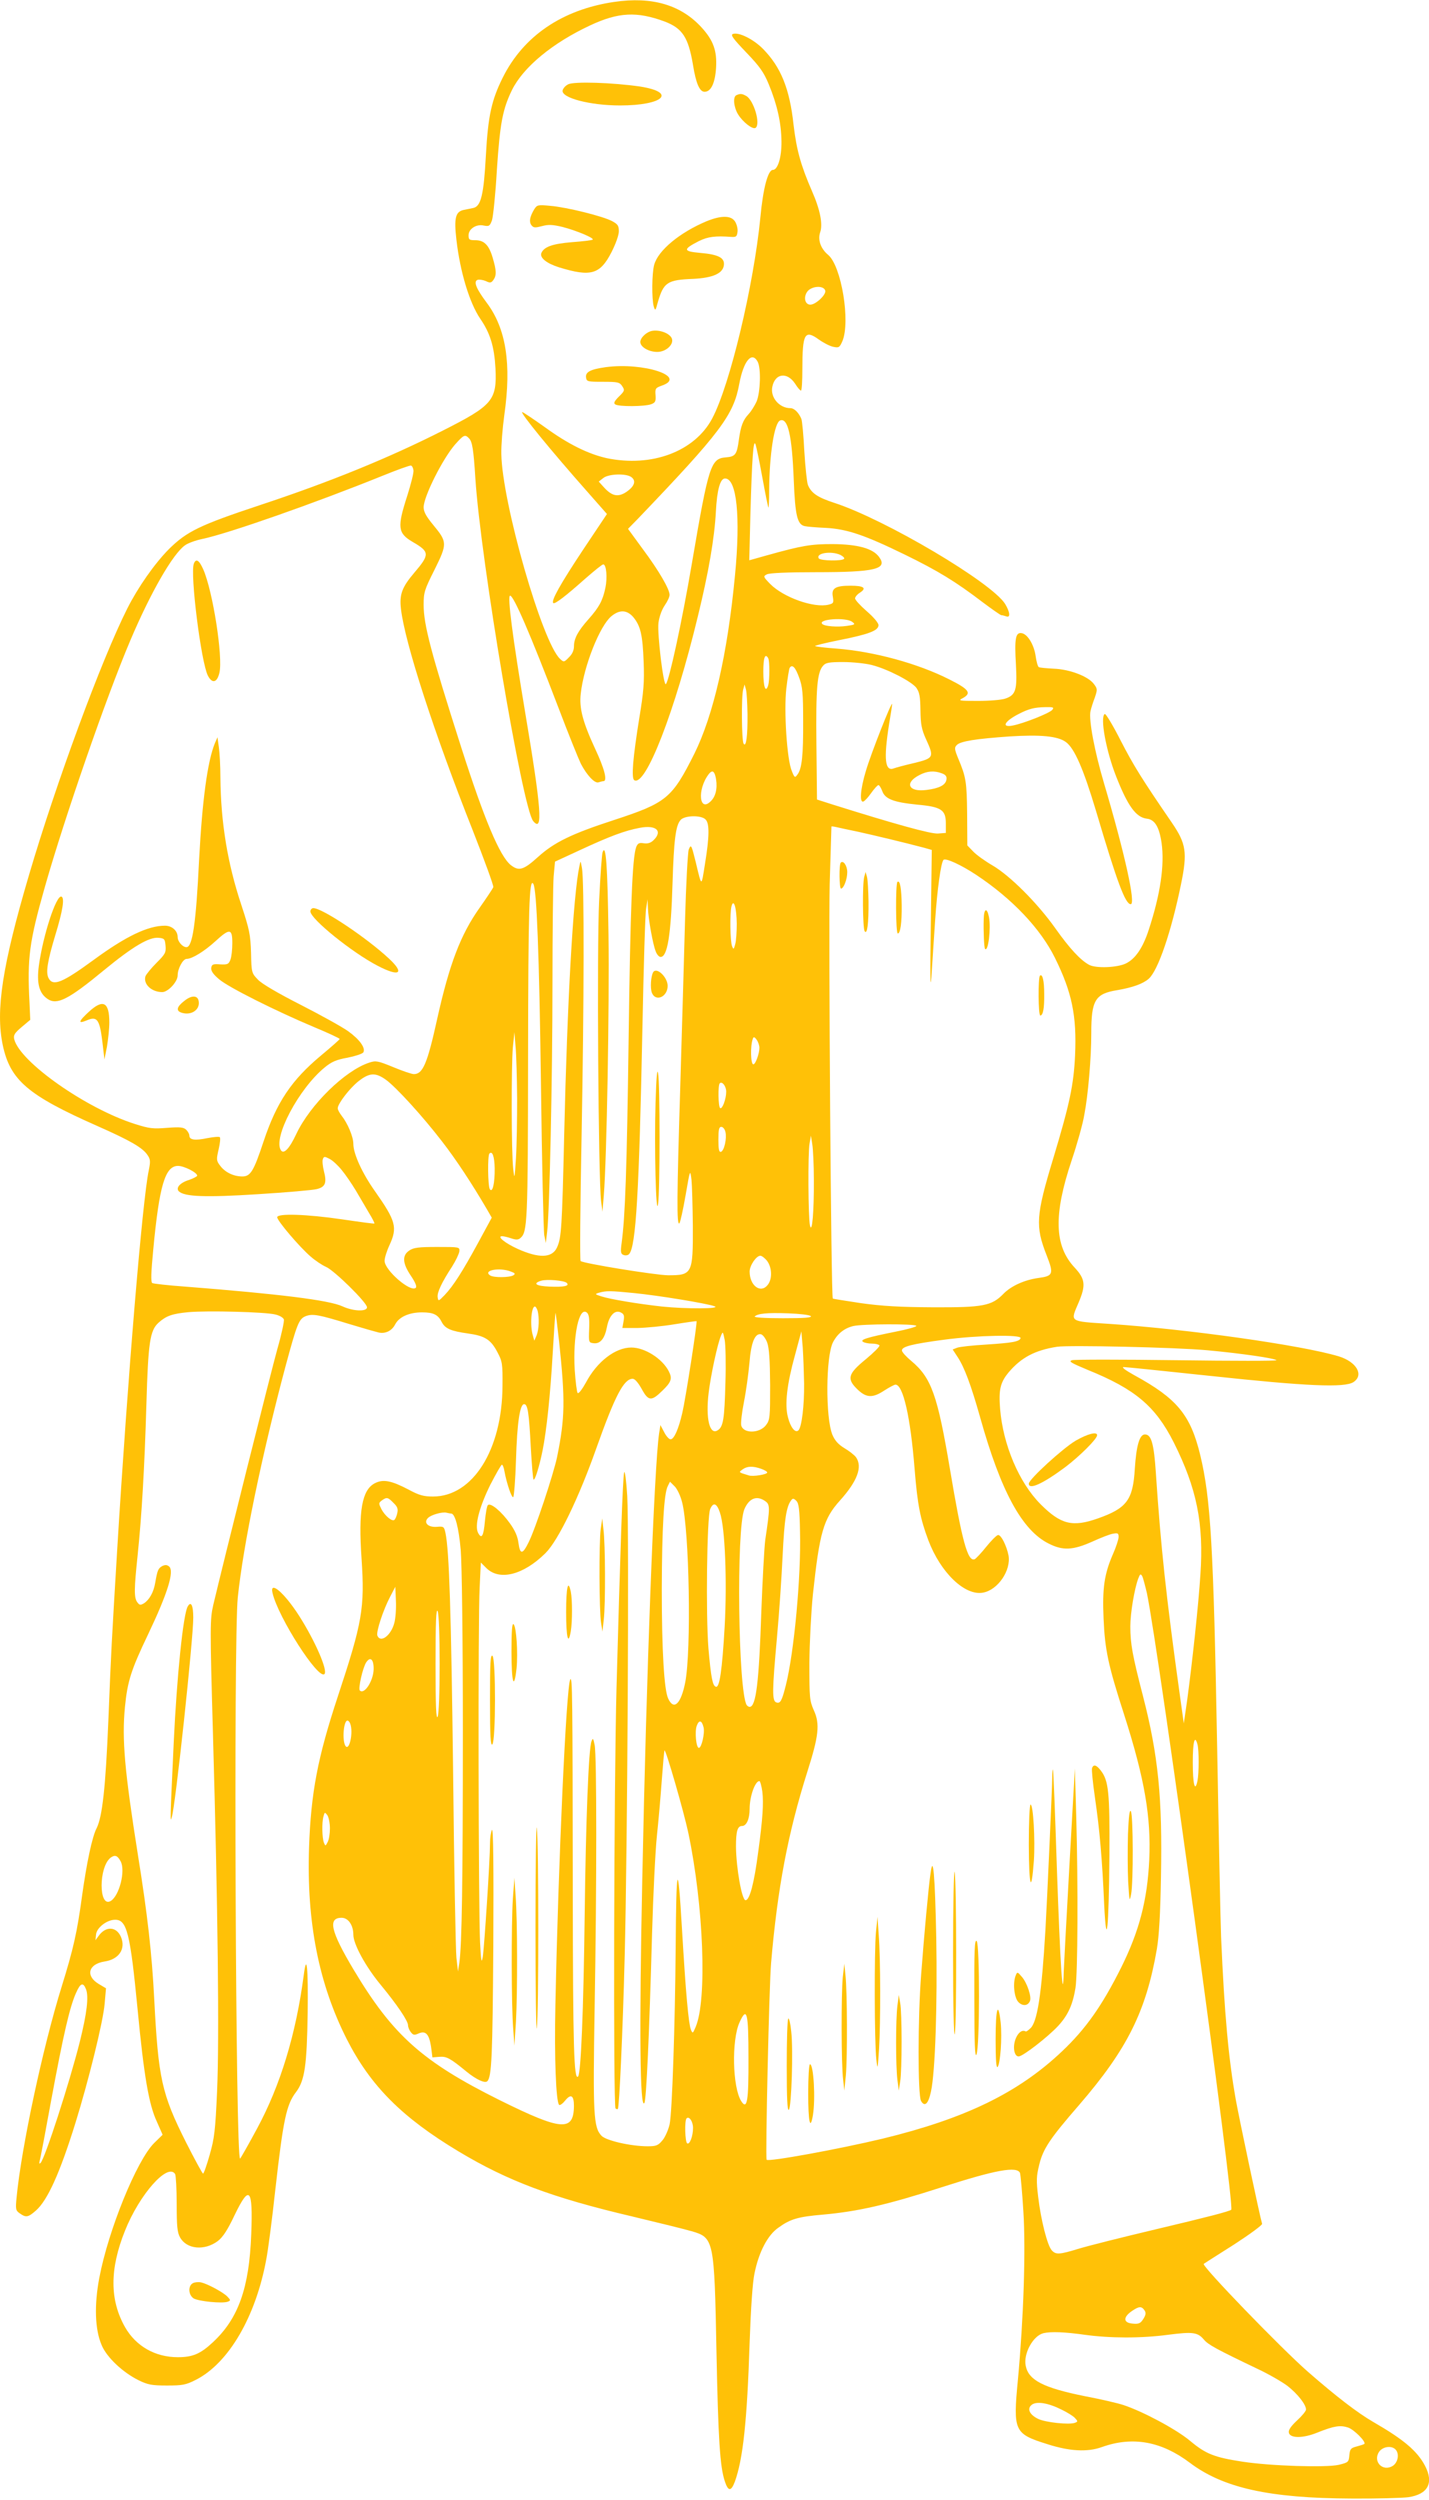 <?xml version="1.0" standalone="no"?>
<!DOCTYPE svg PUBLIC "-//W3C//DTD SVG 20010904//EN"
 "http://www.w3.org/TR/2001/REC-SVG-20010904/DTD/svg10.dtd">
<svg version="1.0" xmlns="http://www.w3.org/2000/svg"
 width="732pt" height="1280pt" viewBox="0 0 732 1280"
 preserveAspectRatio="xMidYMid meet">
<g transform="translate(0,1280) scale(0.1,-0.1)"
fill="#ffc107" stroke="none">
<path d="M3145 12790 c-264 -39 -463 -174 -569 -386 -58 -116 -76 -197 -87
-399 -11 -202 -25 -262 -65 -270 -13 -3 -35 -7 -49 -10 -42 -9 -50 -42 -37
-153 19 -165 67 -323 122 -404 51 -74 72 -143 78 -254 8 -164 -15 -190 -268
-318 -278 -141 -580 -264 -940 -383 -307 -102 -373 -134 -465 -225 -74 -75
-158 -195 -213 -304 -133 -264 -365 -894 -503 -1363 -138 -468 -172 -694 -135
-872 38 -180 128 -257 483 -414 172 -76 234 -112 259 -150 15 -22 15 -33 6
-78 -32 -149 -108 -1059 -162 -1947 -29 -484 -30 -497 -45 -870 -14 -343 -31
-493 -60 -551 -23 -44 -51 -177 -75 -349 -25 -184 -44 -269 -104 -462 -97
-312 -206 -822 -231 -1079 -6 -62 -5 -68 17 -83 31 -22 42 -20 81 14 60 52
123 191 203 448 68 219 143 523 150 612 l7 79 -37 22 c-69 41 -54 102 29 115
74 11 110 64 85 125 -23 55 -78 58 -115 6 l-16 -22 3 30 c4 35 56 75 98 75 60
0 77 -68 115 -461 32 -335 57 -484 98 -572 l30 -68 -43 -42 c-89 -88 -234
-443 -281 -689 -27 -141 -23 -267 12 -347 26 -62 108 -139 189 -179 47 -23 67
-27 145 -27 80 0 97 3 148 29 168 85 307 323 361 617 9 46 30 206 46 354 41
363 57 438 106 502 45 59 56 136 60 406 3 234 -5 311 -20 194 -40 -304 -120
-565 -238 -784 -44 -82 -84 -152 -88 -156 -23 -25 -34 2661 -12 2873 28 269
122 723 243 1178 61 226 70 249 106 263 35 13 67 7 223 -41 69 -21 136 -40
149 -43 34 -8 68 8 85 41 20 39 72 62 138 62 59 0 82 -12 101 -50 17 -33 47
-46 133 -58 88 -12 118 -31 152 -96 25 -47 27 -59 26 -171 -1 -328 -152 -568
-356 -568 -47 0 -71 6 -126 36 -88 46 -130 54 -172 32 -66 -34 -85 -142 -68
-386 17 -253 4 -326 -121 -704 -104 -315 -138 -493 -148 -775 -13 -383 50
-699 194 -983 122 -239 283 -400 573 -574 252 -151 478 -236 887 -332 138 -33
276 -67 306 -76 114 -33 116 -43 127 -615 9 -450 18 -593 43 -666 17 -52 32
-52 51 -2 42 116 63 310 76 715 6 172 15 307 25 353 22 108 67 195 122 233 62
45 101 56 228 67 180 16 332 51 605 139 282 91 390 110 405 74 3 -10 11 -98
17 -195 13 -199 1 -553 -28 -865 -25 -262 -19 -275 150 -328 115 -37 206 -42
281 -15 157 56 304 29 449 -80 172 -130 408 -182 831 -184 127 -1 256 3 289 7
101 15 132 73 85 162 -40 75 -108 133 -264 223 -81 47 -187 128 -336 258 -138
121 -546 543 -533 552 6 4 76 49 157 100 80 52 144 99 142 105 -9 27 -116 531
-135 637 -37 209 -58 437 -75 830 -3 74 -12 508 -20 963 -19 1041 -33 1282
-87 1507 -50 206 -119 289 -339 409 -45 25 -66 41 -53 41 12 0 214 -21 450
-46 486 -52 682 -61 727 -31 55 36 16 104 -76 132 -190 57 -772 139 -1174 166
-210 14 -201 8 -158 109 38 89 34 121 -20 179 -105 112 -109 271 -15 551 27
80 56 183 64 230 20 104 36 293 36 420 0 169 20 202 134 220 79 14 130 32 160
58 48 42 116 241 166 486 33 161 26 206 -47 313 -153 223 -196 292 -262 420
-40 79 -77 140 -82 137 -25 -15 6 -187 58 -319 60 -153 102 -210 157 -217 41
-4 64 -42 76 -124 16 -114 -6 -263 -66 -446 -30 -92 -69 -149 -118 -172 -45
-21 -151 -25 -186 -7 -44 23 -100 83 -173 186 -92 130 -232 270 -322 323 -38
22 -83 54 -100 72 l-30 31 -1 162 c-2 163 -5 187 -46 284 -19 47 -20 55 -7 68
19 20 100 32 269 44 160 10 247 2 289 -28 45 -32 91 -139 156 -356 106 -358
149 -475 177 -475 27 0 -30 258 -137 620 -48 162 -79 325 -69 369 3 14 13 45
22 69 14 41 14 45 -5 70 -29 39 -124 75 -205 78 -38 2 -72 5 -77 8 -5 3 -12
28 -16 56 -8 59 -42 114 -72 118 -31 5 -37 -28 -29 -162 7 -129 -1 -155 -54
-173 -19 -7 -82 -12 -140 -12 -100 0 -104 1 -77 15 45 25 30 45 -70 95 -162
82 -386 143 -579 158 -57 4 -106 10 -109 13 -3 2 53 16 123 30 152 30 202 49
202 77 0 11 -25 41 -60 71 -33 29 -60 58 -60 66 0 7 11 21 26 30 35 23 18 35
-49 35 -78 0 -99 -13 -91 -56 5 -31 4 -35 -21 -41 -75 -19 -232 37 -300 106
-36 37 -36 39 -17 49 13 7 104 11 252 11 303 0 369 16 323 78 -32 44 -109 65
-238 66 -112 0 -155 -7 -338 -58 l-89 -25 6 242 c8 280 15 382 26 352 4 -11
20 -87 35 -170 15 -82 29 -152 31 -154 2 -2 4 38 4 90 1 180 26 344 56 356 40
15 61 -76 70 -307 7 -179 18 -226 56 -234 13 -3 61 -7 108 -9 109 -6 198 -36
405 -137 170 -83 260 -138 399 -244 48 -36 91 -66 95 -66 5 0 16 -3 25 -6 23
-9 20 21 -5 63 -68 110 -614 433 -875 518 -86 28 -119 50 -136 93 -5 15 -13
92 -18 172 -4 80 -11 154 -15 165 -13 31 -36 55 -56 55 -57 0 -104 55 -93 109
14 70 76 78 117 16 12 -19 25 -35 30 -35 4 0 7 49 7 109 0 184 12 205 85 152
24 -17 57 -34 74 -37 28 -6 32 -3 46 29 42 100 -5 383 -72 441 -39 32 -55 78
-42 116 15 41 0 117 -42 212 -57 131 -79 211 -94 338 -20 186 -65 296 -156
389 -50 51 -126 88 -155 77 -13 -5 1 -24 68 -94 69 -72 90 -101 116 -164 43
-104 64 -198 65 -293 1 -80 -19 -145 -44 -145 -25 0 -50 -92 -64 -242 -34
-348 -156 -860 -247 -1031 -90 -169 -309 -251 -540 -203 -94 21 -197 71 -319
160 -59 42 -110 76 -114 76 -14 0 144 -194 338 -413 l96 -109 -121 -181 c-118
-178 -166 -263 -154 -275 8 -7 64 36 165 126 45 39 85 72 91 72 16 0 22 -67
11 -120 -14 -66 -32 -99 -86 -160 -55 -62 -75 -99 -75 -140 0 -20 -9 -40 -26
-56 -24 -25 -26 -26 -45 -8 -91 83 -297 800 -301 1049 -1 44 6 133 15 198 38
265 9 445 -90 577 -53 71 -69 108 -47 117 8 3 27 0 42 -6 22 -11 28 -10 39 5
17 23 16 49 -3 113 -19 66 -44 91 -89 91 -31 0 -35 3 -35 25 0 33 40 59 78 50
27 -5 31 -3 42 27 6 18 18 133 25 256 16 239 29 311 77 410 58 118 208 242
401 332 145 68 240 72 381 20 92 -35 122 -81 146 -224 15 -94 34 -136 59 -136
33 0 54 44 59 124 5 86 -14 139 -73 204 -106 117 -255 161 -450 132z m1082
-1477 c8 -20 -48 -73 -76 -73 -27 0 -36 36 -17 65 20 30 83 36 93 8z m-346
-365 c18 -33 14 -156 -5 -203 -10 -22 -28 -51 -41 -65 -29 -31 -40 -60 -50
-130 -10 -78 -18 -88 -67 -92 -77 -6 -88 -40 -173 -538 -51 -301 -117 -604
-134 -623 -12 -13 -45 257 -38 314 4 31 17 67 32 89 14 20 25 44 25 54 0 29
-55 124 -137 234 l-76 104 50 51 c426 445 491 532 520 692 22 117 64 168 94
113z m-1478 -393 c16 -16 23 -58 32 -205 27 -416 241 -1686 296 -1754 52 -63
42 64 -42 563 -63 378 -91 591 -76 591 18 0 102 -193 248 -575 50 -132 102
-260 114 -285 31 -60 72 -103 91 -96 9 3 20 6 25 6 22 0 5 65 -42 165 -64 138
-83 210 -74 284 16 142 97 345 156 395 42 35 80 34 113 -4 37 -45 48 -90 53
-230 4 -103 0 -153 -22 -285 -33 -205 -42 -310 -26 -320 58 -35 208 351 326
840 55 225 85 400 92 535 6 112 22 170 47 170 60 0 80 -196 51 -495 -38 -403
-111 -719 -209 -916 -114 -227 -142 -250 -411 -338 -218 -71 -306 -114 -389
-189 -74 -67 -98 -74 -139 -42 -57 45 -137 236 -255 605 -154 482 -192 626
-192 728 0 63 4 77 56 180 66 133 65 142 -6 228 -37 45 -50 68 -50 92 1 56 98
249 162 322 44 49 50 52 71 30z m-285 -163 c2 -12 -13 -71 -32 -131 -52 -161
-49 -191 28 -236 88 -51 88 -64 7 -159 -62 -73 -76 -111 -67 -185 20 -173 170
-635 368 -1134 60 -153 108 -284 105 -290 -3 -7 -34 -54 -70 -105 -98 -138
-155 -289 -217 -567 -51 -232 -74 -285 -120 -285 -11 0 -58 16 -106 36 -78 32
-89 34 -122 23 -124 -40 -303 -215 -374 -365 -35 -75 -64 -106 -79 -84 -42 63
91 315 224 424 35 29 60 40 117 50 40 8 76 20 81 27 13 22 -18 66 -78 109 -31
22 -141 83 -243 135 -114 58 -198 107 -218 128 -33 34 -34 36 -36 138 -3 93
-8 118 -49 243 -71 212 -106 423 -108 655 0 58 -4 129 -8 156 l-7 50 -13 -30
c-38 -92 -65 -292 -81 -595 -16 -331 -34 -450 -65 -450 -20 0 -45 29 -45 52 0
32 -29 58 -65 58 -87 0 -200 -54 -365 -175 -160 -117 -208 -137 -231 -94 -15
29 -7 84 35 223 37 121 48 188 31 195 -27 10 -95 -200 -116 -354 -12 -92 2
-142 46 -171 48 -31 106 -2 290 150 145 119 229 169 278 164 29 -3 32 -6 35
-41 3 -35 -2 -43 -47 -88 -27 -27 -52 -58 -56 -68 -12 -40 31 -81 86 -81 30 0
79 53 79 85 0 35 27 85 46 85 28 0 91 39 147 90 74 68 87 66 87 -9 0 -33 -4
-71 -10 -86 -9 -22 -14 -25 -52 -23 -37 3 -43 0 -46 -18 -2 -15 10 -33 40 -58
47 -41 293 -164 491 -247 70 -29 127 -56 127 -59 0 -3 -43 -41 -96 -85 -151
-126 -227 -239 -294 -440 -51 -154 -67 -180 -111 -179 -45 1 -87 22 -112 56
-19 25 -19 31 -7 83 7 30 10 58 6 62 -3 4 -33 1 -65 -5 -62 -13 -91 -9 -91 13
0 8 -7 21 -16 30 -14 13 -30 15 -98 10 -71 -6 -91 -4 -166 20 -251 80 -587
317 -617 433 -5 21 1 32 38 63 l44 37 -4 89 c-12 229 -1 310 79 592 101 355
314 970 436 1258 104 246 219 447 282 491 15 11 54 25 87 32 132 27 584 186
925 324 74 30 140 54 145 52 6 -1 11 -12 13 -24z m1116 -35 c26 -19 16 -47
-24 -75 -43 -29 -74 -23 -114 20 l-29 32 23 18 c27 22 117 25 144 5z m1070
-398 c14 -7 23 -16 20 -20 -8 -13 -122 -11 -130 2 -16 27 63 39 110 18z m61
-343 c18 -13 16 -15 -28 -21 -47 -7 -114 -2 -125 10 -25 25 121 35 153 11z
m-430 -186 c8 -13 8 -113 0 -139 -13 -42 -25 -9 -25 70 0 72 9 96 25 69z m530
-35 c80 -20 204 -84 229 -117 16 -23 20 -44 21 -115 1 -73 6 -98 28 -147 43
-94 41 -98 -60 -123 -49 -11 -95 -24 -103 -27 -47 -19 -54 46 -26 224 9 52 16
100 16 105 -1 19 -111 -260 -135 -344 -28 -92 -33 -164 -12 -155 6 2 25 22 40
44 16 22 32 40 37 40 4 0 13 -14 19 -30 14 -41 58 -58 178 -70 125 -11 148
-27 148 -96 l0 -49 -40 -3 c-36 -3 -217 47 -545 150 l-75 24 -3 284 c-3 291 4
368 35 402 13 15 32 18 102 18 48 0 114 -7 146 -15z m-371 -66 c17 -45 20 -82
20 -219 1 -176 -6 -246 -29 -276 -13 -18 -15 -17 -29 18 -25 58 -41 308 -28
423 6 52 14 100 17 105 13 21 30 3 49 -51z m-265 -185 c1 -114 -7 -173 -20
-152 -10 16 -12 242 -2 278 l7 25 7 -25 c4 -14 7 -71 8 -126z m1561 21 c-14
-17 -148 -70 -202 -80 -61 -12 -43 22 32 60 51 26 79 33 134 34 41 1 47 -1 36
-14z m-1726 -337 c13 -49 6 -97 -17 -124 -65 -75 -79 53 -15 134 15 18 25 15
32 -10z m1161 12 c19 -7 26 -16 23 -32 -4 -28 -37 -45 -103 -53 -92 -12 -114
37 -34 77 38 20 75 23 114 8z m-1211 -236 c21 -20 20 -88 -3 -229 -19 -119
-16 -119 -47 10 -22 89 -24 94 -36 65 -5 -14 -14 -178 -19 -365 -5 -187 -16
-563 -24 -835 -18 -580 -19 -728 -5 -714 5 5 19 70 32 144 23 133 23 134 30
80 3 -30 6 -137 7 -238 1 -245 -3 -252 -127 -252 -67 1 -436 61 -448 73 -4 4
-2 287 5 629 13 694 14 1322 2 1383 -7 40 -7 40 -13 10 -32 -151 -62 -686 -78
-1375 -11 -474 -14 -529 -37 -578 -25 -54 -92 -56 -201 -7 -64 29 -109 65 -80
65 8 0 29 -5 47 -11 24 -8 35 -8 46 1 37 31 39 73 40 925 1 768 6 924 27 889
17 -27 30 -352 39 -1024 5 -404 13 -753 17 -775 l8 -40 7 60 c12 103 27 778
27 1271 0 259 3 505 6 546 l7 76 132 61 c149 69 226 98 302 112 83 16 119 -15
72 -62 -15 -15 -30 -20 -51 -17 -24 4 -31 0 -39 -19 -20 -53 -30 -307 -39
-988 -9 -660 -17 -900 -36 -1042 -6 -44 -4 -54 10 -59 10 -4 22 -2 28 4 36 36
52 321 69 1167 6 308 14 580 19 605 l7 45 2 -45 c2 -55 25 -185 40 -222 6 -16
17 -28 25 -28 35 0 53 111 61 376 7 224 16 298 42 326 21 23 105 25 127 2z
m786 -64 c85 -19 228 -53 334 -81 l39 -11 -5 -386 c-4 -242 -3 -342 3 -267 4
66 13 197 19 290 11 162 30 298 43 312 11 11 91 -26 168 -77 184 -122 329
-275 403 -425 87 -176 112 -296 103 -498 -7 -151 -27 -247 -111 -526 -90 -296
-93 -350 -35 -498 38 -97 34 -107 -43 -117 -71 -10 -139 -41 -178 -81 -60 -62
-105 -70 -360 -69 -168 1 -261 6 -368 21 -79 12 -145 22 -146 24 -9 10 -22
1861 -16 2119 5 162 9 296 9 298 1 1 11 0 24 -3 12 -3 65 -14 117 -25z m-626
-470 c0 -41 -3 -88 -8 -105 -7 -27 -9 -28 -16 -10 -10 24 -12 170 -3 204 11
43 26 -6 27 -89z m-1125 -895 c0 -104 -2 -242 -6 -305 -7 -109 -8 -112 -14
-55 -10 85 -10 526 -2 621 l8 79 6 -75 c4 -41 7 -160 8 -265z m1241 260 c0
-30 -20 -85 -31 -85 -14 0 -16 95 -3 130 4 12 8 12 20 -4 8 -11 14 -30 14 -41z
m-1913 -164 c52 -38 185 -183 286 -314 73 -94 154 -217 230 -347 l26 -45 -70
-129 c-81 -149 -128 -222 -172 -268 -30 -31 -32 -32 -35 -11 -4 24 20 75 74
158 19 30 35 64 37 77 2 23 1 23 -113 23 -94 0 -121 -3 -143 -18 -38 -25 -36
-65 8 -130 23 -34 31 -55 25 -61 -26 -26 -160 90 -160 138 0 14 11 50 25 80
42 91 33 124 -74 276 -66 93 -111 192 -111 243 0 36 -29 105 -60 144 -11 14
-20 31 -20 38 0 23 61 103 107 139 56 44 87 45 140 7z m1743 -61 c0 -37 -20
-91 -31 -84 -10 6 -12 117 -2 127 12 12 33 -15 33 -43z m-4 -206 c8 -33 -6
-96 -23 -102 -10 -3 -13 14 -13 62 0 52 3 66 15 66 8 0 18 -12 21 -26z m453
-245 c1 -161 -9 -281 -20 -234 -9 41 -11 370 -2 420 l7 40 7 -45 c4 -25 8
-106 8 -181z m-1635 59 c1 -76 -11 -129 -25 -107 -10 16 -12 172 -2 182 15 16
26 -15 27 -75z m-783 -10 c20 -24 51 -70 71 -103 19 -33 50 -84 67 -114 18
-29 31 -55 29 -56 -2 -2 -75 8 -163 21 -185 27 -335 32 -335 11 0 -18 114
-152 171 -201 24 -21 60 -45 79 -53 42 -18 210 -183 210 -207 0 -23 -70 -21
-126 5 -71 32 -323 63 -806 101 -87 6 -163 15 -168 18 -8 5 -6 57 5 171 31
329 61 429 127 429 31 0 98 -34 98 -50 0 -4 -19 -14 -42 -22 -46 -14 -69 -41
-52 -58 28 -28 137 -32 404 -15 146 9 282 21 302 26 45 11 53 32 37 93 -6 25
-9 53 -5 61 5 14 9 14 34 1 16 -8 44 -34 63 -58z m2178 -464 c26 -34 28 -94 3
-124 -36 -45 -92 -3 -92 69 0 31 34 81 55 81 7 0 23 -12 34 -26z m-1312 -55
c22 -8 24 -12 13 -19 -19 -12 -101 -13 -119 -1 -40 26 47 43 106 20z m286 -58
c16 -16 -13 -22 -89 -19 -69 3 -87 16 -42 30 30 9 119 1 131 -11z m343 -52
c125 -12 380 -54 415 -68 33 -13 -146 -14 -271 -1 -119 13 -264 37 -310 52
-34 11 -34 12 -10 19 36 10 55 10 176 -2z m-492 -91 c9 -36 7 -94 -5 -125
l-12 -28 -7 25 c-16 50 -9 150 10 150 4 0 10 -10 14 -22z m-1343 -19 c21 -5
40 -16 43 -25 3 -8 -12 -78 -34 -154 -33 -119 -274 -1082 -328 -1310 -16 -71
-17 -104 -1 -665 25 -876 33 -1554 21 -1822 -9 -205 -14 -243 -38 -327 -15
-53 -30 -96 -34 -96 -3 0 -43 73 -88 162 -124 247 -141 325 -162 733 -12 231
-34 430 -84 740 -68 429 -82 589 -66 754 13 132 31 189 118 371 102 214 136
326 108 349 -11 9 -20 9 -35 2 -21 -12 -25 -22 -36 -86 -8 -48 -30 -87 -58
-105 -18 -10 -22 -10 -34 6 -17 23 -16 69 2 240 21 203 35 440 45 774 9 316
18 377 62 417 39 35 69 46 153 54 97 9 396 1 446 -12z m1607 -73 c-3 -70 -2
-71 23 -74 34 -4 57 24 68 83 11 59 42 91 72 74 16 -8 18 -17 13 -45 l-6 -34
78 0 c44 1 129 9 189 19 61 10 112 17 113 16 5 -5 -56 -398 -73 -470 -19 -82
-42 -135 -60 -135 -8 0 -23 17 -33 37 l-19 36 -7 -44 c-25 -176 -65 -1228 -86
-2284 -16 -769 -12 -1183 11 -1143 10 17 25 355 39 863 6 204 17 431 25 505 8
74 19 202 25 284 6 82 12 151 14 153 6 7 98 -310 122 -423 78 -371 97 -856 37
-994 -14 -33 -15 -34 -24 -13 -12 33 -26 182 -46 523 -21 355 -29 327 -32
-105 -3 -389 -18 -843 -31 -903 -7 -29 -23 -66 -37 -82 -22 -26 -31 -30 -76
-30 -85 0 -213 29 -236 54 -41 43 -44 109 -35 656 11 631 11 1291 0 1345 -7
35 -9 37 -16 19 -15 -39 -29 -402 -35 -889 -6 -485 -19 -813 -34 -828 -21 -21
-26 149 -27 943 -1 1015 -2 1110 -13 1090 -20 -35 -61 -929 -76 -1665 -6 -273
3 -496 19 -513 4 -4 18 6 31 22 29 36 45 27 45 -27 -1 -133 -63 -128 -380 29
-398 198 -548 333 -749 669 -117 196 -133 265 -61 265 34 0 60 -38 60 -87 0
-48 63 -163 139 -255 85 -103 141 -186 141 -208 0 -9 6 -25 14 -35 12 -16 18
-17 39 -8 37 17 55 -2 65 -67 l7 -55 35 3 c38 3 56 -7 140 -76 49 -40 94 -61
106 -49 23 22 27 130 31 692 2 414 0 605 -7 595 -5 -8 -10 -40 -10 -70 0 -82
-29 -528 -37 -580 -6 -37 -9 -24 -14 75 -8 161 -11 1657 -2 1817 l6 127 28
-28 c67 -67 190 -36 303 76 65 64 171 283 261 538 96 270 141 355 186 355 11
0 28 -20 46 -52 34 -63 50 -64 105 -10 47 45 53 63 34 100 -33 65 -123 122
-192 122 -82 0 -176 -72 -233 -180 -19 -34 -37 -58 -42 -53 -4 4 -11 58 -15
118 -10 174 22 327 62 294 11 -9 14 -30 12 -83z m-154 -66 c32 -301 30 -391
-10 -589 -18 -87 -113 -374 -147 -440 -30 -61 -43 -62 -51 -3 -4 34 -18 66
-45 103 -43 60 -98 106 -112 92 -5 -5 -11 -41 -15 -81 -7 -79 -17 -95 -35 -61
-19 36 6 132 63 247 29 56 55 102 59 102 4 0 10 -15 13 -34 12 -64 37 -137 45
-132 4 3 11 88 14 188 6 194 20 288 42 288 18 0 25 -44 34 -223 5 -87 11 -160
14 -163 7 -7 30 68 46 147 21 105 40 286 52 496 7 117 13 212 15 210 1 -1 9
-67 18 -147z m1289 131 c8 -8 -31 -11 -143 -11 -94 0 -150 4 -144 9 15 15 62
20 172 16 58 -2 109 -8 115 -14z m541 -50 c3 -4 -45 -18 -107 -30 -145 -29
-184 -41 -166 -52 8 -5 28 -9 46 -9 17 0 34 -4 38 -9 3 -5 -29 -37 -70 -71
-93 -76 -99 -101 -40 -157 44 -41 76 -42 135 -3 25 16 51 30 57 30 39 0 77
-166 98 -432 15 -185 29 -254 70 -364 63 -167 188 -287 281 -269 76 14 144
114 130 191 -10 49 -37 104 -53 104 -7 0 -34 -27 -60 -59 -26 -33 -54 -62 -60
-65 -36 -15 -65 93 -127 462 -64 380 -95 468 -200 555 -25 21 -46 44 -46 52 0
20 51 33 216 55 171 23 398 27 392 8 -6 -18 -42 -24 -178 -33 -68 -4 -134 -11
-147 -16 l-23 -9 25 -38 c35 -53 69 -144 115 -307 106 -380 215 -581 352 -649
73 -37 124 -34 223 10 44 20 92 39 108 41 23 4 27 2 27 -17 0 -12 -13 -52 -29
-88 -44 -101 -55 -173 -48 -330 7 -161 23 -237 106 -494 104 -325 138 -522
128 -742 -10 -206 -51 -364 -144 -551 -98 -196 -182 -315 -304 -430 -223 -211
-494 -343 -918 -446 -221 -53 -587 -120 -594 -108 -7 12 13 896 23 1009 33
383 86 662 185 976 59 185 66 246 34 316 -22 50 -23 64 -23 243 1 105 9 262
18 350 34 318 54 388 139 482 89 99 116 172 82 221 -9 12 -36 33 -60 47 -31
19 -48 38 -61 68 -36 88 -34 402 3 474 23 44 58 72 104 83 47 11 317 12 323 1z
m-978 -291 c-5 -186 -11 -227 -40 -244 -41 -26 -62 61 -46 192 11 91 45 249
63 292 10 24 10 23 19 -20 5 -25 7 -124 4 -220z m403 -5 c1 -112 -12 -222 -29
-239 -16 -16 -41 15 -54 68 -17 64 -5 168 36 316 l33 123 7 -84 c3 -46 6 -129
7 -184z m-189 210 c10 -29 14 -88 15 -217 0 -164 -1 -179 -21 -205 -32 -43
-116 -45 -127 -2 -3 11 3 66 14 121 11 55 23 145 28 199 8 104 28 153 59 147
9 -2 24 -21 32 -43z m2255 -39 c181 -17 343 -41 354 -51 3 -4 -226 -4 -509 0
-284 4 -526 4 -539 0 -19 -6 -4 -14 82 -50 242 -98 346 -186 439 -370 118
-235 155 -415 137 -678 -10 -156 -41 -443 -67 -637 l-18 -125 -23 165 c-67
483 -95 739 -120 1117 -10 150 -23 198 -56 198 -28 0 -44 -57 -52 -175 -9
-160 -41 -203 -189 -255 -130 -46 -190 -31 -293 72 -111 111 -193 305 -208
489 -8 97 1 135 43 186 65 77 135 114 249 132 63 9 608 -3 770 -18z m-2286
-607 c17 -6 31 -14 31 -19 0 -10 -73 -22 -94 -15 -55 17 -53 15 -32 31 24 17
52 18 95 3z m-405 -171 c37 -143 48 -758 16 -923 -22 -110 -58 -145 -87 -83
-21 43 -33 245 -33 563 1 311 11 489 31 526 l11 22 24 -24 c13 -13 30 -49 38
-81z m-1478 -4 c20 -19 24 -31 19 -52 -3 -15 -10 -30 -14 -34 -11 -12 -49 20
-67 54 -15 30 -15 32 2 45 25 18 31 17 60 -13z m1903 10 c26 -18 26 -30 1
-199 -5 -38 -14 -203 -20 -365 -12 -363 -27 -490 -60 -490 -5 0 -11 4 -15 9
-44 72 -54 901 -12 1003 24 56 63 72 106 42z m179 -157 c6 -227 -30 -618 -73
-788 -20 -79 -28 -94 -49 -86 -21 8 -21 58 4 332 11 121 24 310 29 420 9 186
19 251 44 283 8 11 13 10 26 -3 13 -12 17 -45 19 -158z m-410 97 c26 -75 37
-350 24 -584 -13 -223 -26 -314 -45 -307 -17 5 -25 48 -38 196 -14 171 -8 674
9 714 16 37 34 30 50 -19z m-1377 -4 c20 0 39 -72 49 -187 6 -69 11 -453 11
-923 0 -781 -5 -1097 -18 -1190 l-7 -45 -8 70 c-4 39 -12 468 -17 955 -10 816
-20 1130 -39 1220 -7 33 -10 35 -43 32 -45 -4 -71 20 -47 45 17 17 75 33 96
27 8 -2 18 -4 23 -4z m3564 -408 c61 -292 452 -3143 432 -3157 -12 -9 -120
-37 -386 -100 -173 -41 -352 -86 -397 -100 -98 -30 -116 -31 -137 -7 -22 25
-55 154 -69 273 -10 83 -9 106 5 163 20 83 54 134 206 309 245 284 342 478
397 797 11 64 18 183 21 368 8 407 -14 624 -92 927 -54 208 -65 269 -65 357 0
67 21 193 41 246 9 23 12 25 20 11 5 -10 15 -49 24 -87z m-3855 -152 c-17 -65
-71 -105 -87 -65 -7 19 30 132 66 200 l26 50 3 -72 c2 -40 -2 -91 -8 -113z
m232 -210 c0 -147 -4 -255 -10 -270 -8 -18 -11 56 -11 270 0 214 3 288 11 270
6 -15 10 -123 10 -270z m-338 -28 c-2 -60 -48 -131 -71 -108 -9 9 15 117 33
144 21 32 39 15 38 -36z m-120 -278 c17 -45 -5 -145 -25 -113 -17 28 -9 129
11 129 4 0 11 -7 14 -16z m1810 -19 c7 -29 -10 -105 -24 -105 -14 0 -22 83
-11 113 12 32 26 29 35 -8z m2530 -87 c8 -30 8 -147 0 -187 -13 -62 -24 -17
-24 95 0 106 10 144 24 92z m-2229 -242 c7 -59 2 -140 -21 -308 -21 -162 -44
-248 -65 -248 -19 0 -48 166 -49 275 0 79 8 105 31 105 23 0 39 36 39 88 0 64
28 142 50 142 4 0 11 -25 15 -54z m-2215 -189 c0 -26 -5 -58 -12 -70 -11 -21
-11 -21 -19 -2 -9 25 -11 102 -2 134 6 23 7 23 20 6 7 -11 13 -41 13 -68z
m-1072 -168 c26 -48 -7 -177 -51 -203 -62 -37 -62 175 0 222 22 16 35 11 51
-19z m-177 -656 c14 -38 4 -122 -32 -267 -53 -211 -179 -599 -201 -621 -7 -7
-8 -3 -5 10 4 11 31 155 61 320 60 323 93 468 125 539 23 53 37 58 52 19z
m3393 -351 c1 -222 -7 -268 -37 -221 -45 71 -50 312 -9 403 38 84 46 53 46
-182z m-284 -358 c0 -42 -17 -87 -30 -79 -11 7 -14 118 -3 128 13 13 33 -16
33 -49z m-2653 -236 c4 -7 8 -76 8 -153 0 -113 3 -146 17 -171 34 -62 126 -70
194 -19 26 20 50 57 85 131 77 160 95 141 86 -95 -10 -276 -66 -433 -196 -554
-64 -60 -104 -77 -180 -77 -116 0 -214 56 -270 153 -79 139 -80 297 -1 494 74
186 219 350 257 291z m4967 -700 c7 -12 5 -23 -8 -43 -14 -22 -23 -26 -54 -23
-49 4 -50 33 -3 65 37 25 49 25 65 1z m-309 -123 c128 -18 291 -19 430 0 125
16 150 13 182 -25 22 -26 60 -47 273 -149 58 -27 127 -67 155 -88 51 -40 95
-95 95 -121 0 -8 -21 -33 -46 -56 -31 -29 -45 -49 -42 -62 5 -30 73 -30 146 0
85 34 117 39 157 26 31 -10 94 -74 84 -84 -2 -2 -20 -8 -39 -13 -31 -8 -35
-13 -38 -45 -3 -35 -5 -37 -54 -49 -65 -15 -351 -6 -493 16 -145 22 -189 40
-268 106 -70 59 -242 151 -342 184 -27 9 -116 30 -196 45 -214 43 -291 82
-305 157 -12 62 38 153 91 166 38 9 111 6 210 -8z m-118 -383 c29 -14 60 -33
69 -43 16 -17 16 -19 0 -25 -29 -11 -150 2 -188 20 -45 22 -59 53 -32 73 25
18 83 9 151 -25z m1711 -204 c21 -21 14 -66 -13 -84 -51 -33 -104 21 -71 71
18 27 63 34 84 13z"/>
<path d="M993 9914 c-20 -52 37 -506 72 -574 22 -42 47 -36 59 15 19 81 -34
419 -83 530 -21 47 -37 57 -48 29z"/>
<path d="M1590 8133 c0 -38 213 -210 344 -278 113 -59 141 -40 58 37 -115 107
-341 258 -387 258 -8 0 -15 -8 -15 -17z"/>
<path d="M943 7674 c-36 -28 -42 -48 -17 -58 49 -19 99 11 92 56 -4 32 -36 34
-75 2z"/>
<path d="M455 7619 c-54 -50 -57 -63 -11 -44 53 23 66 6 80 -106 l11 -94 13
66 c6 37 12 92 12 123 0 106 -32 122 -105 55z"/>
<path d="M3087 8437 c-4 -10 -12 -122 -18 -250 -12 -238 -4 -1423 10 -1537 l7
-55 7 85 c15 182 29 973 24 1334 -5 356 -13 468 -30 423z"/>
<path d="M3346 7822 c-12 -20 -16 -80 -7 -105 19 -49 81 -22 81 35 0 44 -56
98 -74 70z"/>
<path d="M3358 7155 c-7 -224 2 -598 13 -520 10 67 10 620 0 670 -5 27 -9 -21
-13 -150z"/>
<path d="M4307 8383 c-10 -9 -8 -133 1 -133 14 0 32 48 32 84 0 33 -20 62 -33
49z"/>
<path d="M4427 8310 c-10 -36 -8 -262 2 -278 13 -21 21 38 20 152 -1 55 -4
112 -8 126 l-7 25 -7 -25z"/>
<path d="M4597 8284 c-10 -10 -9 -264 2 -264 13 0 21 55 20 144 -1 86 -9 132
-22 120z"/>
<path d="M5039 8093 c-2 -63 2 -147 7 -152 16 -17 31 105 20 163 -10 51 -26
45 -27 -11z"/>
<path d="M5327 7804 c-10 -11 -9 -204 2 -204 14 0 21 39 20 110 0 68 -9 106
-22 94z"/>
<path d="M961 4573 c-23 -44 -55 -355 -71 -693 -19 -409 -19 -417 -10 -385 19
60 110 910 110 1022 0 64 -12 87 -29 56z"/>
<path d="M3197 5260 c-7 -27 -20 -409 -39 -1105 -13 -485 -17 -2139 -5 -2151
4 -4 9 -5 12 -3 7 8 25 387 35 784 14 526 23 2182 13 2355 -5 80 -12 134 -16
120z"/>
<path d="M3077 4970 c-9 -70 -8 -420 2 -480 l7 -45 7 64 c9 78 8 386 -2 461
l-6 55 -8 -55z"/>
<path d="M2900 4545 c0 -130 11 -175 24 -97 8 48 8 161 0 201 -14 68 -24 24
-24 -104z"/>
<path d="M2620 4342 c0 -158 13 -202 26 -85 8 80 -1 212 -15 226 -8 8 -11 -33
-11 -141z"/>
<path d="M2510 4095 c0 -190 3 -236 12 -227 18 18 18 436 1 453 -11 10 -13
-35 -13 -226z"/>
<path d="M2743 2930 c0 -311 3 -542 7 -515 10 64 10 952 0 1025 -4 30 -7 -199
-7 -510z"/>
<path d="M2627 3076 c-8 -130 -8 -546 2 -666 l6 -85 8 124 c8 147 8 518 -2
646 l-6 90 -8 -109z"/>
<path d="M5594 3747 c-3 -8 4 -76 15 -153 24 -163 37 -316 47 -544 12 -246 24
-129 27 250 2 323 -4 383 -45 435 -22 28 -36 32 -44 12z"/>
<path d="M5390 3699 c0 -48 -26 -625 -35 -784 -19 -322 -41 -469 -77 -501 -11
-11 -22 -18 -24 -16 -17 10 -37 -4 -50 -34 -18 -42 -10 -94 14 -94 21 0 149
99 202 156 51 55 75 109 89 194 12 75 14 524 4 881 l-7 244 -27 -480 c-15
-264 -28 -516 -30 -560 -4 -182 -18 31 -35 525 -9 278 -18 507 -20 509 -2 2
-4 -16 -4 -40z"/>
<path d="M5270 3353 c1 -217 13 -256 26 -81 7 107 -3 288 -17 288 -5 0 -9 -90
-9 -207z"/>
<path d="M5778 3409 c-2 -74 -2 -183 1 -244 6 -100 7 -106 15 -65 12 59 11
403 -1 425 -7 12 -11 -25 -15 -116z"/>
<path d="M4767 3210 c-10 -64 -34 -327 -48 -515 -18 -227 -18 -623 -1 -653 19
-33 38 -14 51 49 22 100 33 450 27 787 -7 326 -16 429 -29 332z"/>
<path d="M4882 2795 c0 -263 4 -433 9 -410 10 50 9 789 -1 830 -4 17 -8 -172
-8 -420z"/>
<path d="M4487 2906 c-9 -95 -8 -567 2 -651 6 -57 7 -54 14 55 8 136 8 458 -2
585 l-6 90 -8 -79z"/>
<path d="M4991 2565 c0 -233 3 -304 11 -285 17 38 17 565 1 581 -11 10 -13
-49 -12 -296z"/>
<path d="M4317 2675 c-8 -86 -8 -449 2 -525 l6 -55 8 79 c8 95 7 427 -2 511
l-6 60 -8 -70z"/>
<path d="M5203 2685 c-16 -39 -8 -115 14 -137 22 -22 49 -19 59 6 9 22 -15 93
-41 123 -23 27 -24 27 -32 8z"/>
<path d="M4597 2530 c-9 -71 -9 -309 0 -380 l7 -55 7 45 c10 59 10 354 0 405
l-7 40 -7 -55z"/>
<path d="M5100 2358 c0 -101 3 -149 10 -142 14 14 24 150 16 227 -13 117 -26
73 -26 -85z"/>
<path d="M4038 2464 c-5 -4 -8 -113 -8 -243 0 -165 3 -232 11 -224 13 13 23
307 12 401 -4 41 -11 70 -15 66z"/>
<path d="M4140 2080 c0 -143 10 -193 24 -112 14 84 4 262 -15 262 -5 0 -9 -67
-9 -150z"/>
<path d="M5510 5423 c-66 -39 -240 -198 -240 -220 0 -33 70 -2 186 84 74 56
164 145 164 164 0 20 -49 7 -110 -28z"/>
<path d="M988 1109 c-26 -14 -23 -61 4 -78 25 -15 147 -27 174 -17 16 6 16 8
0 25 -20 22 -101 66 -136 74 -14 3 -33 1 -42 -4z"/>
<path d="M2910 12368 c-14 -7 -26 -21 -28 -31 -8 -38 140 -77 294 -77 222 0
294 67 102 97 -137 20 -339 27 -368 11z"/>
<path d="M3773 12313 c-20 -7 -15 -62 8 -99 24 -39 74 -78 89 -69 28 18 -9
143 -48 164 -22 12 -30 12 -49 4z"/>
<path d="M2737 11729 c-23 -38 -28 -64 -15 -82 11 -14 19 -14 54 -5 33 9 54 8
105 -4 70 -18 164 -57 155 -65 -2 -3 -50 -9 -105 -13 -101 -8 -145 -24 -158
-56 -9 -24 27 -53 91 -73 163 -50 210 -36 268 77 22 43 38 88 38 107 0 30 -5
37 -37 54 -50 25 -230 70 -314 77 -63 6 -68 5 -82 -17z"/>
<path d="M3619 11667 c-136 -57 -248 -149 -268 -223 -12 -44 -13 -176 -2 -214
7 -23 9 -22 20 20 30 104 48 117 182 122 101 5 152 28 157 70 5 38 -28 55
-121 63 -89 8 -90 18 -6 61 45 22 84 27 164 21 26 -2 30 2 33 26 2 16 -4 39
-13 53 -20 31 -70 32 -146 1z"/>
<path d="M3330 11103 c-26 -10 -50 -35 -50 -54 0 -26 43 -51 87 -51 47 0 89
42 73 72 -15 28 -75 46 -110 33z"/>
<path d="M3103 10920 c-79 -11 -105 -25 -101 -53 3 -21 8 -22 87 -22 75 0 85
-2 98 -22 14 -21 13 -25 -17 -54 -24 -24 -28 -34 -18 -40 18 -12 151 -11 183
1 22 8 25 15 23 46 -3 34 0 38 31 49 135 46 -91 121 -286 95z"/>
<path d="M1396 4643 c29 -125 235 -446 266 -415 18 18 -47 168 -129 297 -76
119 -153 185 -137 118z"/>
</g>
</svg>
